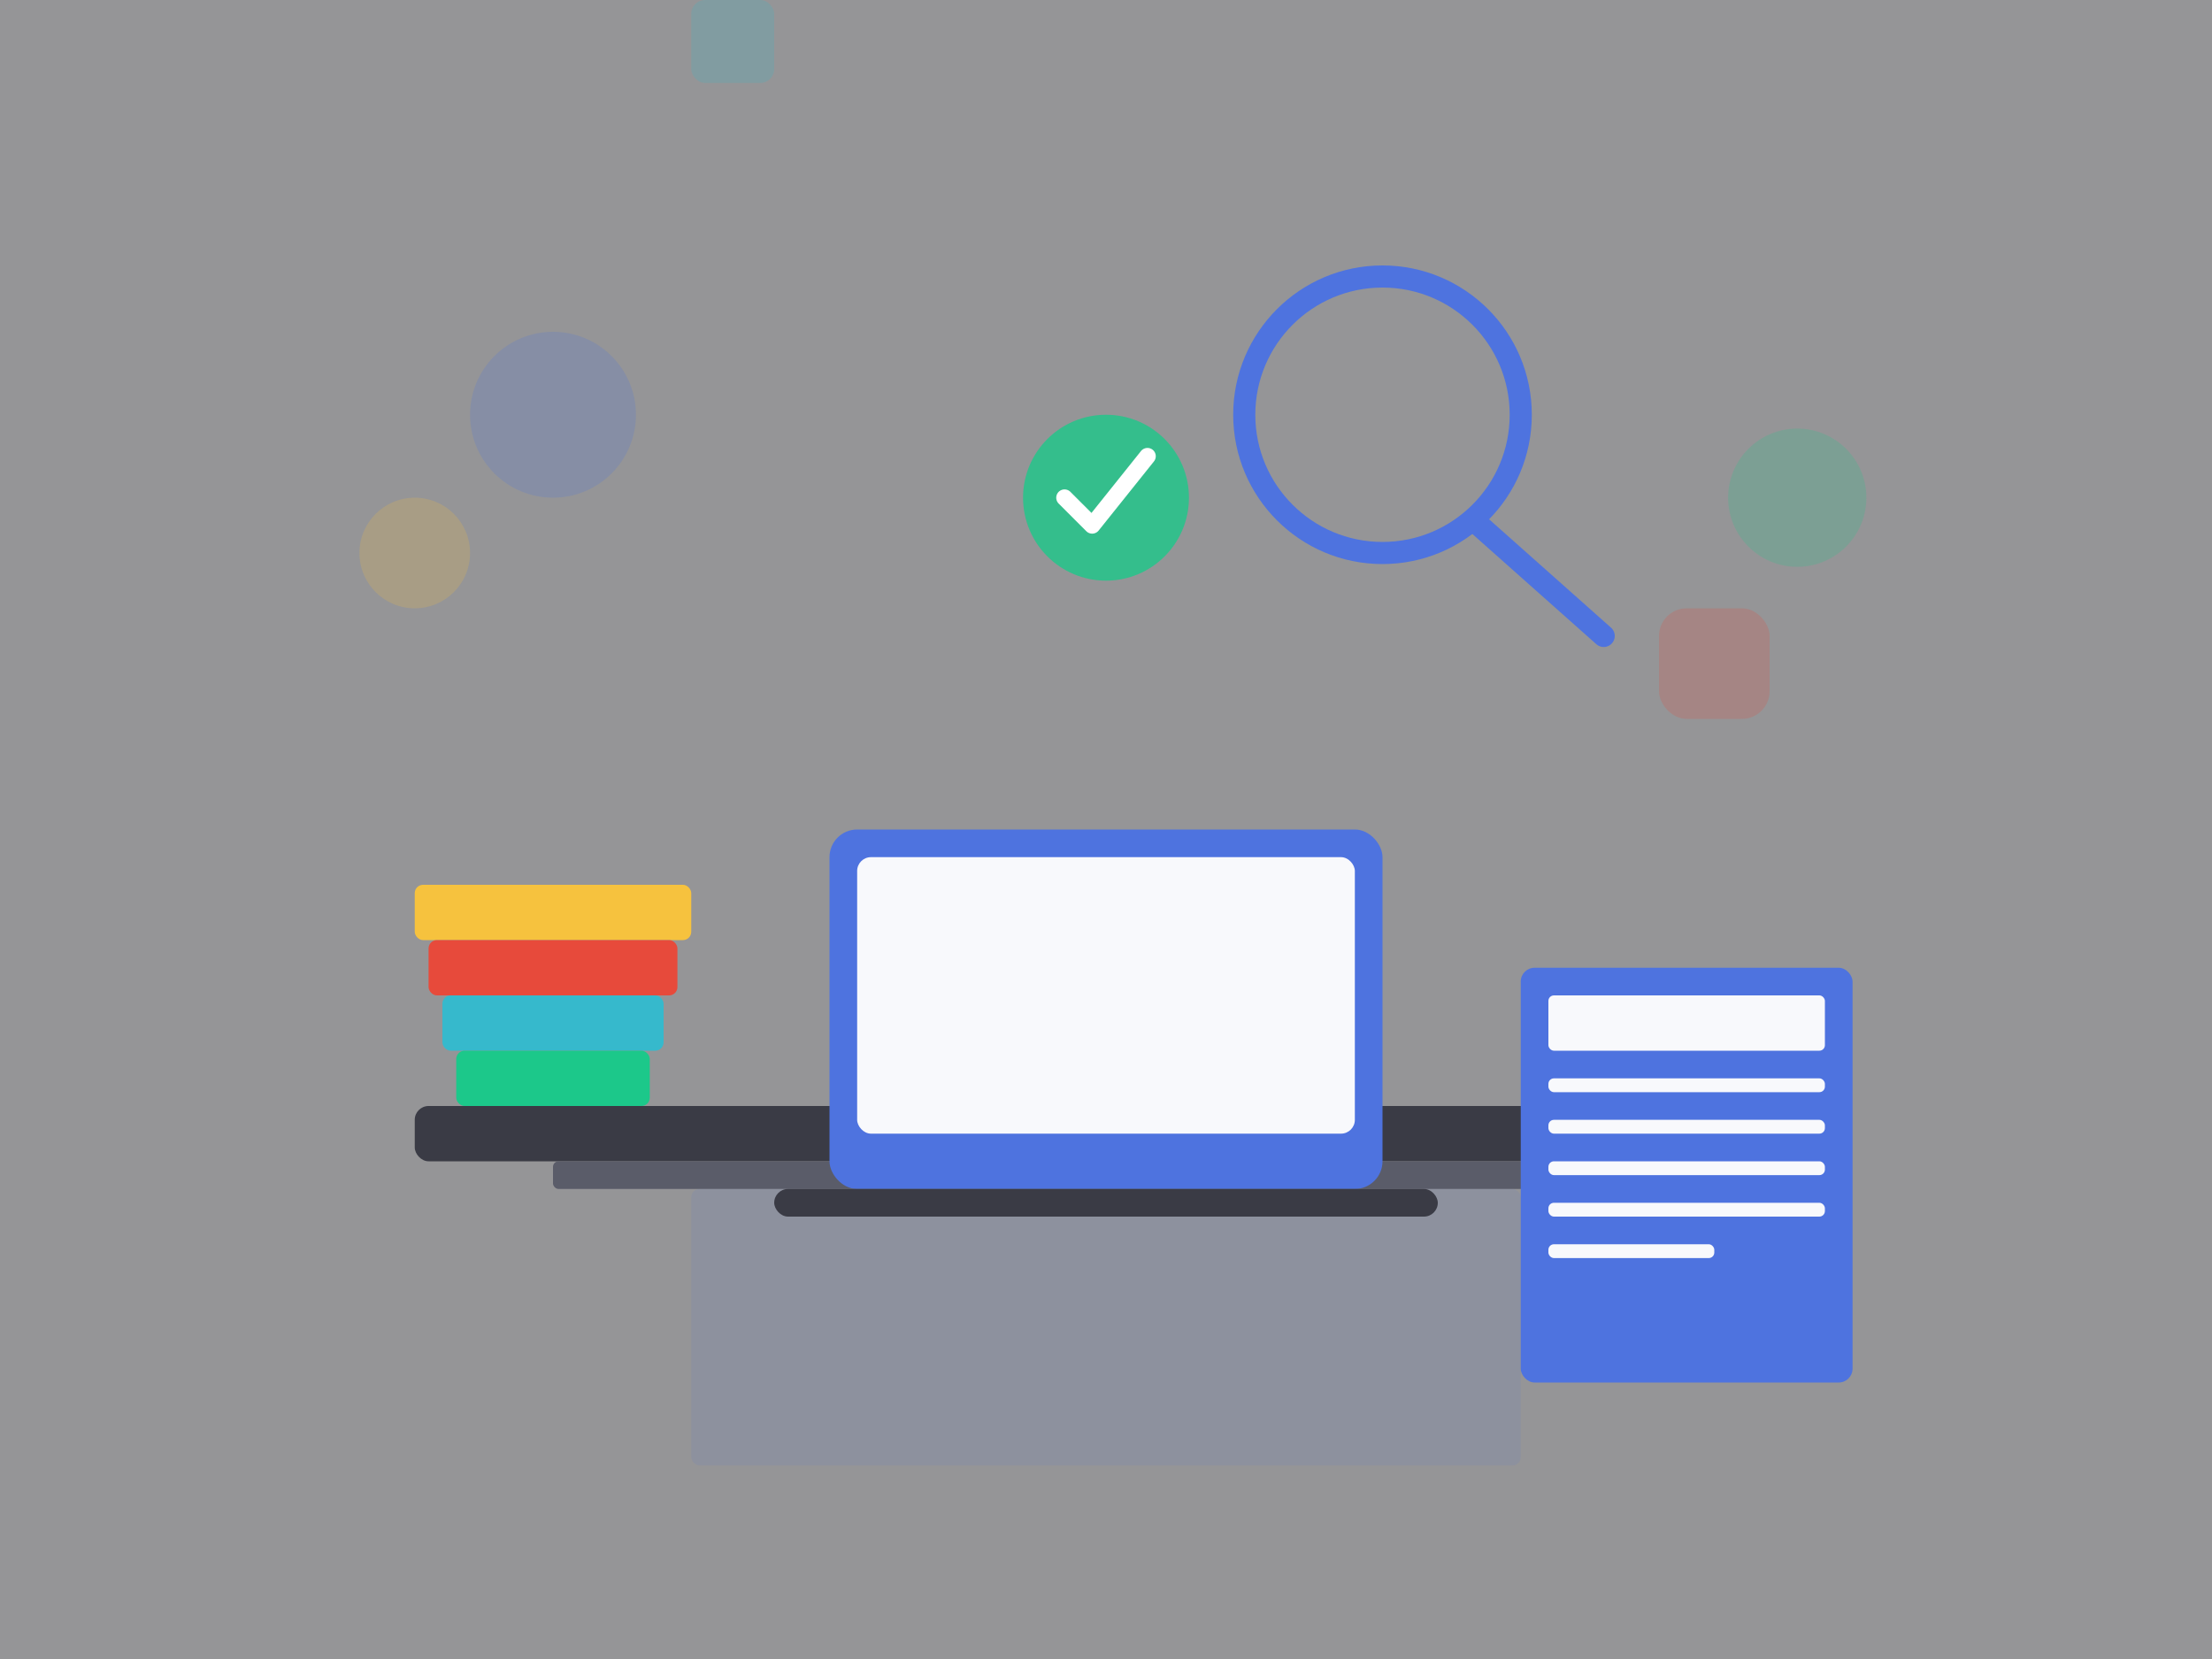 <svg xmlns="http://www.w3.org/2000/svg" viewBox="0 0 800 600" width="100%" height="100%">
  <rect x="0" y="0" width="800" height="600" fill="#333333" stroke="none"/>
  <style>
    @keyframes float {
      0% { transform: translateY(0px); }
      50% { transform: translateY(-20px); }
      100% { transform: translateY(0px); }
    }
    .floating {
      animation: float 6s ease-in-out infinite;
    }
    .floating-delay {
      animation: float 6s ease-in-out 2s infinite;
    }
  </style>
  
  <!-- Background -->
  <rect x="0" y="0" width="800" height="600" fill="#f8f9fc" opacity="0.5"/>
  
  <!-- Desk -->
  <rect x="150" y="400" width="500" height="20" rx="5" fill="#3a3b45"/>
  <rect x="200" y="420" width="400" height="10" rx="2" fill="#5a5c69"/>
  <rect x="250" y="430" width="300" height="100" rx="3" fill="#4e73df" opacity="0.1"/>
  
  <!-- Laptop -->
  <g class="floating">
    <rect x="300" y="300" width="200" height="130" rx="10" fill="#4e73df"/>
    <rect x="310" y="310" width="180" height="100" rx="5" fill="#f8f9fc"/>
    <rect x="280" y="430" width="240" height="10" rx="5" fill="#3a3b45"/>
  </g>
  
  <!-- Books Stack -->
  <g class="floating-delay">
    <rect x="150" y="320" width="100" height="20" rx="3" fill="#f6c23e"/>
    <rect x="155" y="340" width="90" height="20" rx="3" fill="#e74a3b"/>
    <rect x="160" y="360" width="80" height="20" rx="3" fill="#36b9cc"/>
    <rect x="165" y="380" width="70" height="20" rx="3" fill="#1cc88a"/>
  </g>
  
  <!-- Journal -->
  <g class="floating">
    <rect x="550" y="350" width="120" height="150" rx="5" fill="#4e73df"/>
    <rect x="560" y="360" width="100" height="20" rx="2" fill="#f8f9fc"/>
    <rect x="560" y="390" width="100" height="5" rx="2" fill="#f8f9fc"/>
    <rect x="560" y="405" width="100" height="5" rx="2" fill="#f8f9fc"/>
    <rect x="560" y="420" width="100" height="5" rx="2" fill="#f8f9fc"/>
    <rect x="560" y="435" width="100" height="5" rx="2" fill="#f8f9fc"/>
    <rect x="560" y="450" width="60" height="5" rx="2" fill="#f8f9fc"/>
  </g>
  
  <!-- Floating Shapes -->
  <circle cx="200" cy="150" r="30" fill="#4e73df" opacity="0.2"/>
  <circle cx="150" cy="200" r="20" fill="#f6c23e" opacity="0.2"/>
  <circle cx="650" cy="180" r="25" fill="#1cc88a" opacity="0.2"/>
  <rect x="600" y="220" width="40" height="40" rx="10" fill="#e74a3b" opacity="0.2"/>
  <rect x="250" cy="100" width="30" height="30" rx="5" fill="#36b9cc" opacity="0.2"/>
  
  <!-- Magnifying Glass -->
  <g class="floating-delay">
    <circle cx="500" cy="150" r="50" stroke="#4e73df" stroke-width="8" fill="none"/>
    <line x1="535" y1="190" x2="580" y2="230" stroke="#4e73df" stroke-width="8" stroke-linecap="round"/>
  </g>
  
  <!-- Check Marks -->
  <g class="floating">
    <circle cx="400" cy="180" r="30" fill="#1cc88a" opacity="0.8"/>
    <path d="M385 180 L395 190 L415 165" stroke="white" stroke-width="6" fill="none" stroke-linecap="round" stroke-linejoin="round"/>
  </g>
</svg> 